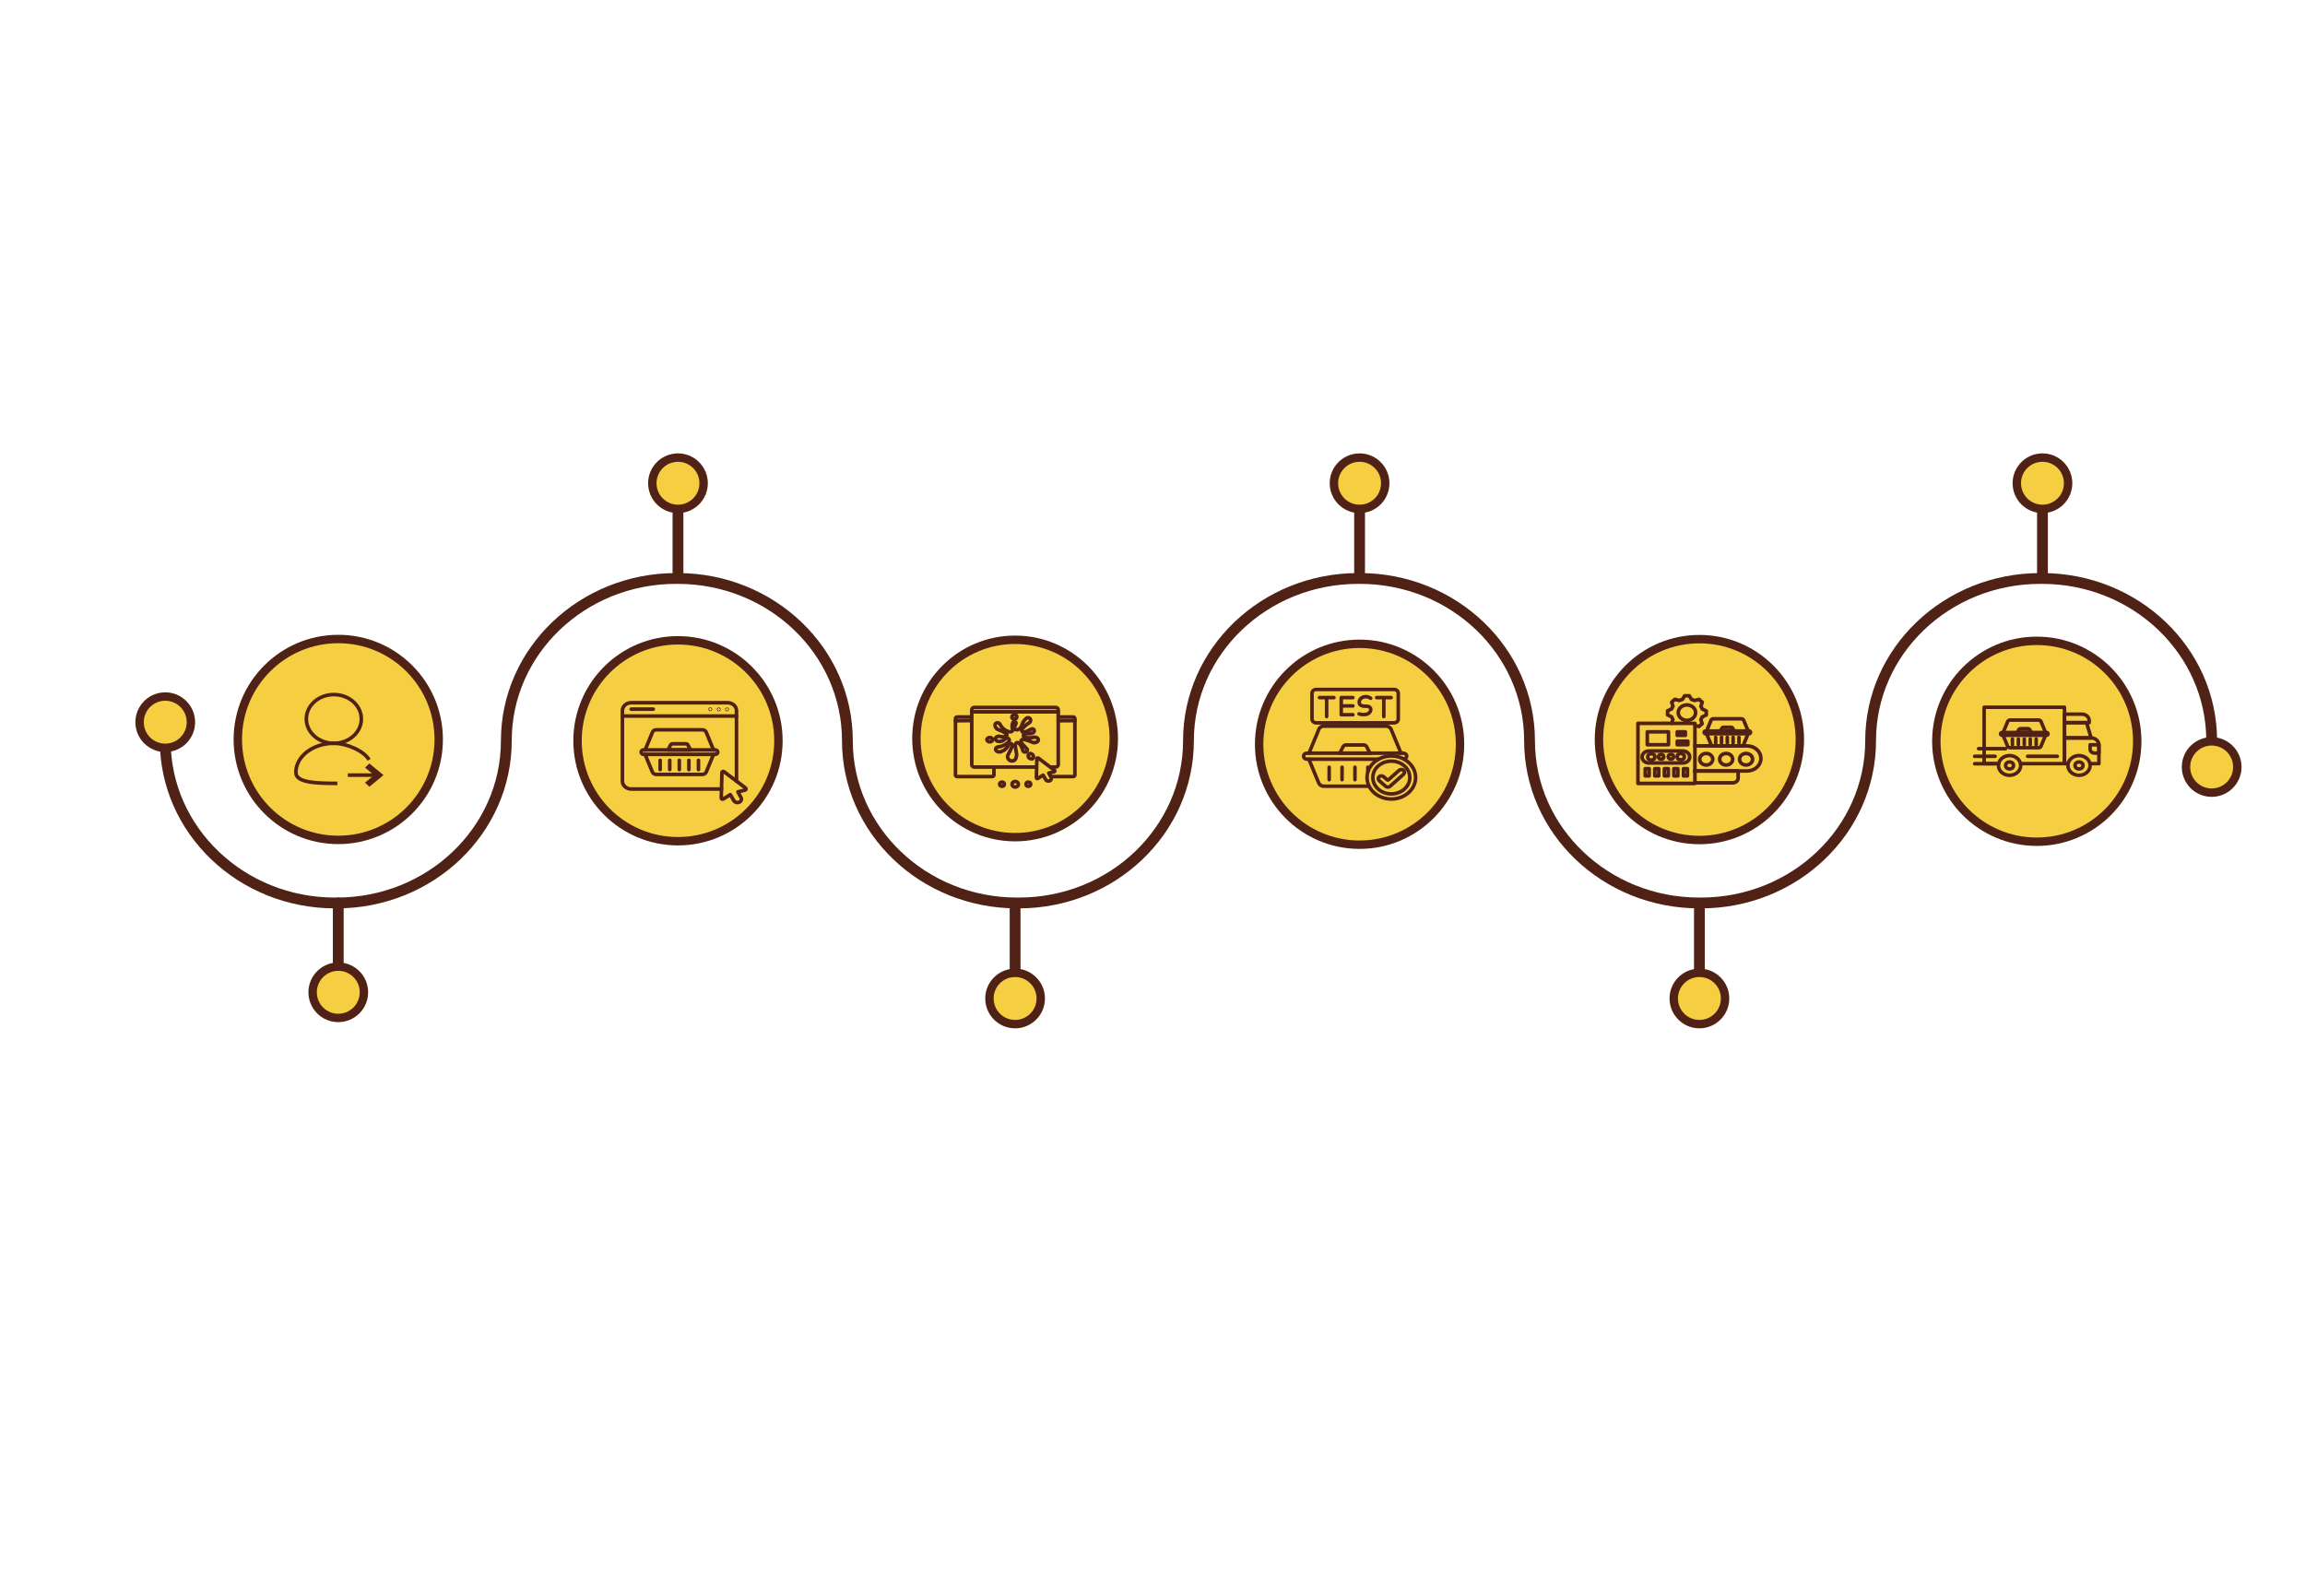 <svg xmlns="http://www.w3.org/2000/svg" id="Layer_1" data-name="Layer 1" viewBox="0 0 1920 1329.06"><g><circle cx="281.77" cy="615.94" r="83.67" style="fill: #f6ce41; stroke: #502215; stroke-miterlimit: 10; stroke-width: 7px;"></circle><g><ellipse cx="278.09" cy="598.85" rx="22.91" ry="20.3" style="fill: none; stroke: #502215; stroke-miterlimit: 10; stroke-width: 3px;"></ellipse><path d="M281,652.52c-17.47,0-34.55-.52-34.55-9.03,0-13.44,14.17-24.34,31.64-24.34,10.92,0,25.43,6.54,29.31,13.76" style="fill: none; stroke: #502215; stroke-miterlimit: 10; stroke-width: 3px;"></path><g><line x1="289.73" y1="645.64" x2="314.8" y2="645.64" style="fill: none; stroke: #502215; stroke-miterlimit: 10; stroke-width: 3px;"></line><polygon points="307.75 653.34 306.3 651.96 313.98 645.64 306.3 639.32 307.75 637.94 317.1 645.64 307.75 653.34" style="fill: none; stroke: #502215; stroke-miterlimit: 10; stroke-width: 3px;"></polygon></g></g></g><g><circle cx="564.74" cy="617.03" r="83.67" style="fill: #f6ce41; stroke: #502215; stroke-miterlimit: 10; stroke-width: 7px;"></circle><g><g><path d="M600.98,657.23h-75.13c-4.09,0-7.41-2.94-7.41-6.56v-58.77c0-3.63,3.32-6.56,7.41-6.56h80.22c4.09,0,7.41,2.94,7.41,6.56v58.77" style="fill: none; stroke: #502215; stroke-linecap: round; stroke-linejoin: round; stroke-width: 3px;"></path><line x1="518.44" y1="596.42" x2="613.47" y2="596.42" style="fill: none; stroke: #502215; stroke-linecap: round; stroke-linejoin: round; stroke-width: 3px;"></line><line x1="525.77" y1="590.66" x2="544.12" y2="590.66" style="fill: none; stroke: #502215; stroke-linecap: round; stroke-linejoin: round; stroke-width: 3px;"></line><ellipse cx="591.61" cy="590.73" rx=".17" ry=".15" style="fill: none; stroke: #502215; stroke-linecap: round; stroke-linejoin: round; stroke-width: 3px;"></ellipse><ellipse cx="598.7" cy="590.88" rx=".17" ry=".15" style="fill: none; stroke: #502215; stroke-linecap: round; stroke-linejoin: round; stroke-width: 3px;"></ellipse><ellipse cx="605.62" cy="590.88" rx=".17" ry=".15" style="fill: none; stroke: #502215; stroke-linecap: round; stroke-linejoin: round; stroke-width: 3px;"></ellipse></g><path d="M601.35,643.44l-.58,21.24c-.02.82,1.02,1.31,1.77.83l5.75-3.62,3.03,5.07c.56.94,1.67,1.53,2.87,1.53h.14c1.34,0,2.54-.73,3.03-1.84h0c.33-.74.29-1.57-.1-2.28l-2.59-4.81,5.97-1.45c.87-.21,1.12-1.2.43-1.71l-18.03-13.63c-.65-.5-1.66-.09-1.68.67h0Z" style="fill: none; stroke: #502215; stroke-linecap: round; stroke-linejoin: round; stroke-width: 3px;"></path><path d="M537.4,628.53l2.72,6.57,3.06,7.39c.47,1.45,1.69,2.59,3.42,2.59h38.41c1.32,0,2.47-.66,3.05-1.62v.03s.01.01.02,0l.11-.27c.05-.1.09-.2.13-.31l3.27-7.9,2.61-6.29" style="fill: none; stroke: #502215; stroke-linecap: round; stroke-linejoin: round; stroke-width: 3px;"></path><path d="M594.34,624.63l-2.76-6.66-3.27-7.9c-.04-.11-.08-.21-.13-.31l-.11-.27s-.02,0-.02,0v.03c-.58-.96-1.73-1.62-3.05-1.62h-38.41c-1.83,0-3.05,1.22-3.45,2.85l-3.03,7.31-2.72,6.57" style="fill: none; stroke: #502215; stroke-linecap: round; stroke-linejoin: round; stroke-width: 3px;"></path><path d="M536.13,624.63h59.65c1.16,0,2.1.83,2.1,1.86h0c0,1.03-.94,1.86-2.1,1.86h-59.65c-1.16,0-2.1-.83-2.1-1.86h0c0-1.03.94-1.86,2.1-1.86Z" style="fill: none; stroke: #502215; stroke-linecap: round; stroke-linejoin: round; stroke-width: 3px;"></path><path d="M575.16,624.62h-18.72l2.12-4.07c.32-.61,1.01-1.01,1.77-1.01h10.94c.76,0,1.45.39,1.77,1.01l2.12,4.07Z" style="fill: none; stroke: #502215; stroke-linecap: round; stroke-linejoin: round; stroke-width: 3px;"></path><line x1="549.89" y1="633.33" x2="549.89" y2="641.04" style="fill: none; stroke: #502215; stroke-linecap: round; stroke-linejoin: round; stroke-width: 3px;"></line><line x1="557.87" y1="633.33" x2="557.87" y2="641.04" style="fill: none; stroke: #502215; stroke-linecap: round; stroke-linejoin: round; stroke-width: 3px;"></line><line x1="565.85" y1="633.33" x2="565.85" y2="641.04" style="fill: none; stroke: #502215; stroke-linecap: round; stroke-linejoin: round; stroke-width: 3px;"></line><line x1="573.83" y1="633.33" x2="573.83" y2="641.04" style="fill: none; stroke: #502215; stroke-linecap: round; stroke-linejoin: round; stroke-width: 3px;"></line><line x1="581.81" y1="633.33" x2="581.81" y2="641.04" style="fill: none; stroke: #502215; stroke-linecap: round; stroke-linejoin: round; stroke-width: 3px;"></line></g></g><g><circle cx="845.55" cy="615.12" r="82.2" style="fill: #f6ce41; stroke: #502215; stroke-miterlimit: 10; stroke-width: 7px;"></circle><g><path d="M827.92,638.92v6.65c0,.71-.65,1.29-1.46,1.29h-29.12c-.81,0-1.46-.58-1.46-1.29v-47.06c0-.71.65-1.29,1.46-1.29h12.09" style="fill: none; stroke: #502215; stroke-linecap: round; stroke-linejoin: round; stroke-width: 3px;"></path><path d="M881.48,597.21h12.41c.81,0,1.46.58,1.46,1.29v47.06c0,.71-.65,1.29-1.46,1.29h-18.13" style="fill: none; stroke: #502215; stroke-linecap: round; stroke-linejoin: round; stroke-width: 3px;"></path><path d="M863.27,638.92h-51.64c-1.21,0-2.19-.87-2.19-1.94v-45.77c0-1.07.98-1.94,2.19-1.94h67.67c1.21,0,2.19.87,2.19,1.94v45.77c0,1.07-.98,1.94-2.19,1.94h-4.19" style="fill: none; stroke: #502215; stroke-linecap: round; stroke-linejoin: round; stroke-width: 3px;"></path><ellipse cx="845.65" cy="653.25" rx="2.62" ry="2.32" style="fill: none; stroke: #502215; stroke-linecap: round; stroke-linejoin: round; stroke-width: 3px;"></ellipse><ellipse cx="834.65" cy="653.21" rx="1.99" ry="1.76" style="fill: none; stroke: #502215; stroke-linecap: round; stroke-linejoin: round; stroke-width: 3px;"></ellipse><ellipse cx="856.58" cy="653.21" rx="1.99" ry="1.76" style="fill: none; stroke: #502215; stroke-linecap: round; stroke-linejoin: round; stroke-width: 3px;"></ellipse><path d="M863.7,631.98l-.43,15.76c-.02.61.75.97,1.31.62l4.26-2.69,2.25,3.76c.42.7,1.24,1.14,2.13,1.14h.1c.99,0,1.89-.54,2.25-1.36h0c.24-.55.21-1.16-.07-1.69l-1.92-3.57,4.43-1.07c.64-.16.83-.89.32-1.27l-13.38-10.11c-.48-.37-1.23-.07-1.25.5h0Z" style="fill: none; stroke: #502215; stroke-linecap: round; stroke-linejoin: round; stroke-width: 3px;"></path><g><path d="M842.93,609.17c.62-.36.6-.96.55-1.7-.14-.67-.54-1.67-.41-3.27.08-.98.37-1.77.65-2.35.31-.64,1.19-.93,1.88-.6.02.01.04.02.07.03.59.33.84,1.03.55,1.64-.37.83-.73,1.66-1.09,2.48-.3,1.02.11,1.99.89,2.36.51.24,1.05.17,1.3.12.5-.15,1.29-.44,2.05-1.03,1.99-1.57,1.6-3.59,3.42-6.24.4-.59,1.08-1.45,2.19-2.36.09-.07.91-.61,1.91-.36.67.16,1.05.59,1.16.73.12.16.6.87.41,1.82-.2,1-1,1.53-1.16,1.64-1.09.61-2.48,1.54-3.83,2.91-1.23,1.24-1.85,1.92-2.12,2.67-.18.49-.43,1.18-.07,1.64.48.62,1.97.67,3.69,0,1.16-.57,2.33-1.13,3.49-1.7.66-.53,1.59-.61,2.26-.24.74.41.81,1.18.82,1.27,0,.39-.09.69-.21.91-.58,1.11-2.38,1.7-4.51,1.51-.91.06-1.82.12-2.74.18-.1,0-1,.1-1.44.79-.07.11-.27.44-.21.85,0,0,.07.47.62.91.72.59,2.79.91,5.47.79,1.03-.18,2.05-.36,3.08-.55,1.58-.06,2.88.68,3.21,1.7.22.69-.06,1.31-.21,1.57-.23.27-.65.67-1.3.97-1.28.58-2.52.33-2.87.24-1.18-.56-2.54-1.13-4.1-1.64-1.12-.37-2.19-.65-3.18-.88-.79-.27-1.64-.14-2.15.33-.39.35-.46.79-.48.97-.04.41.05.75.14.97.52,1.29,2.17,2.86,2.67,3.33.55.53,1.35,1.34,2.26,2.42.06.1.37.71.07,1.39-.23.51-.67.77-.82.85-.06.03-1.01.46-1.91,0-.65-.33-.85-.9-.89-1.03-.25-1.05-.7-2.42-1.57-3.88-.53-.89-1.11-1.64-1.64-2.24-.36-.43-.94-.64-1.5-.55-.66.11-.98.59-1.03.67-.18.26-.42.67-.55,1.21-.11.5-.08.9-.07,1.03.12,1.49.95,4.85,1.09,6.42.09,1,.03,2.48-.82,4.36-.08.15-.71,1.25-2.19,1.57-1.46.32-2.58-.39-2.74-.48-.28-.18-1.18-.79-1.57-1.94-.37-1.09-.05-2,.07-2.3.84-1.52,1.67-3.14,2.46-4.85.31-.67.61-1.34.89-2,.07-.08.68-.78.41-1.64-.16-.5-.52-.79-.68-.91-.16-.09-.5-.26-.96-.24-.97.03-1.48.86-1.5.91-.35.88-1.25,2.77-3.42,4.3-1.33.94-2.66,1.4-3.56,1.64-.3.05-1.33.21-2.39-.3-.72-.35-1.12-.84-1.3-1.09-.04-.09-.44-1.11.27-1.94.37-.44.87-.61,1.09-.67,1.69-.2,4.45-.75,7.11-2.48.85-.56,1.55-1.14,2.12-1.7.08-.08.91-.92.62-1.94-.13-.46-.44-.76-.62-.91-.07-.06-.44-.34-.96-.42-.75-.12-1.58.25-2.12.91-.47.47-1.77,1.6-3.76,1.82-.66.07-1.97.21-3.01-.55-.13-.1-1.21-.91-1.03-1.94.2-1.1,1.69-1.61,1.78-1.64,1.73-.57,2.83.65,5.26.3.69-.1,1.23-.29,1.57-.42.04-.01.75-.26.89-.91.11-.52-.22-.91-.27-.97-.33-.3-.91-.78-1.71-1.27-1.79-1.1-2.66-1.39-4.99-2.3-.41-.16-1.34-.59-2.05-1.51-.87-1.13-.85-2.29-.82-2.67.14-.73.66-1.35,1.37-1.57,1.01-.33,2.32.18,2.87,1.27.5,1.09,1.64,3.15,4.1,4.67.82.5,1.62.85,2.33,1.09.62.24,1.02.44,1.47.48.61.06,1.43-.18,1.94-.48h0Z" style="fill: none; stroke: #502215; stroke-linecap: round; stroke-linejoin: round; stroke-width: 3px;"></path><path d="M846.28,595.66c-1.07-.46-2.3-.23-2.94.48-.48.53-.66,1.38-.21,2.06.57.84,1.9,1.08,2.8.61,1.05-.55,1.09-1.67,1.09-1.76,0-.55-.09-.99-.75-1.39Z" style="fill: none; stroke: #502215; stroke-linecap: round; stroke-linejoin: round; stroke-width: 3px;"></path><path d="M857.56,627.78c-1.09.42-1.37,1.88-.89,2.85.61,1.24,2.55,1.91,3.56,1.27.86-.55.85-1.94.27-2.85-.54-.86-1.85-1.7-2.94-1.27h0Z" style="fill: none; stroke: #502215; stroke-linecap: round; stroke-linejoin: round; stroke-width: 3px;"></path><path d="M822.07,616.14c.05.72.95,1.79,2.26,1.82,1.29.02,2.63-.95,2.53-2-.08-.91-1.21-1.53-2.12-1.64-1.35-.17-2.74.91-2.67,1.82h0Z" style="fill: none; stroke: #502215; stroke-linecap: round; stroke-linejoin: round; stroke-width: 3px;"></path></g><line x1="809.42" y1="592.93" x2="881.37" y2="592.93" style="fill: none; stroke: #502215; stroke-linecap: round; stroke-linejoin: round; stroke-width: 3px;"></line><line x1="895.35" y1="600.23" x2="881.52" y2="600.36" style="fill: none; stroke: #502215; stroke-linecap: round; stroke-linejoin: round; stroke-width: 3px;"></line><line x1="809.13" y1="600.23" x2="795.88" y2="600.36" style="fill: none; stroke: #502215; stroke-linecap: round; stroke-linejoin: round; stroke-width: 3px;"></line></g></g><g><circle cx="1132.49" cy="619.93" r="83.67" style="fill: #f6ce41; stroke: #502215; stroke-miterlimit: 10; stroke-width: 7px;"></circle><g><g><path d="M1090.26,632.39l3.75,9.06,4.12,9.95c.63,1.95,2.28,3.48,4.6,3.48h37.41" style="fill: none; stroke: #502215; stroke-linecap: round; stroke-linejoin: round; stroke-width: 2.95px;"></path><path d="M1166.99,627.36l-3.72-8.97-4.4-10.63c-.05-.14-.11-.28-.17-.41l-.15-.36s-.03,0-.03,0v.04c-.78-1.3-2.33-2.18-4.11-2.18h-51.68c-2.46,0-4.11,1.65-4.64,3.83l-4.07,9.84-3.66,8.85" style="fill: none; stroke: #502215; stroke-linecap: round; stroke-linejoin: round; stroke-width: 2.95px;"></path><path d="M1148.22,632.36h-59.58c-1.56,0-2.82-1.12-2.82-2.5h0c0-1.38,1.26-2.5,2.82-2.5h80.28c1.56,0,2.82,1.12,2.82,2.5h0c0,1.21-.97,2.22-2.25,2.45" style="fill: none; stroke: #502215; stroke-linecap: round; stroke-linejoin: round; stroke-width: 2.95px;"></path><path d="M1141.17,627.36h-25.2l2.85-5.48c.43-.83,1.36-1.35,2.39-1.35h14.72c1.02,0,1.96.53,2.39,1.35l2.85,5.48Z" style="fill: none; stroke: #502215; stroke-linecap: round; stroke-linejoin: round; stroke-width: 2.95px;"></path><line x1="1107.16" y1="639.07" x2="1107.16" y2="649.45" style="fill: none; stroke: #502215; stroke-linecap: round; stroke-linejoin: round; stroke-width: 2.95px;"></line><line x1="1117.9" y1="639.07" x2="1117.9" y2="649.45" style="fill: none; stroke: #502215; stroke-linecap: round; stroke-linejoin: round; stroke-width: 2.95px;"></line><line x1="1128.64" y1="639.07" x2="1128.64" y2="649.45" style="fill: none; stroke: #502215; stroke-linecap: round; stroke-linejoin: round; stroke-width: 2.95px;"></line><line x1="1139.38" y1="639.07" x2="1139.38" y2="642.67" style="fill: none; stroke: #502215; stroke-linecap: round; stroke-linejoin: round; stroke-width: 2.95px;"></line></g><g><g><line x1="1099.11" y1="581.08" x2="1111.13" y2="581.08" style="fill: none; stroke: #502215; stroke-linecap: round; stroke-linejoin: round; stroke-width: 2.95px;"></line><line x1="1105.05" y1="596.85" x2="1105.05" y2="581.49" style="fill: none; stroke: #502215; stroke-linecap: round; stroke-linejoin: round; stroke-width: 2.95px;"></line></g><g><line x1="1146.74" y1="581.08" x2="1158.77" y2="581.08" style="fill: none; stroke: #502215; stroke-linecap: round; stroke-linejoin: round; stroke-width: 2.95px;"></line><line x1="1152.67" y1="596.85" x2="1152.67" y2="581.49" style="fill: none; stroke: #502215; stroke-linecap: round; stroke-linejoin: round; stroke-width: 2.95px;"></line></g><g><line x1="1117.23" y1="588" x2="1126.91" y2="588" style="fill: none; stroke: #502215; stroke-linecap: round; stroke-linejoin: round; stroke-width: 2.95px;"></line><polyline points="1126.91 581.08 1117.23 581.08 1117.23 581.21 1117.23 595.33 1126.91 595.33" style="fill: none; stroke: #502215; stroke-linecap: round; stroke-linejoin: round; stroke-width: 2.95px;"></polyline></g><path d="M1141.74,581.63c-.47-.35-1.25-.83-2.34-1.11-1.74-.44-3.16-.07-3.44,0-1.23.33-1.99.94-2.19,1.11-.19.16-.7.63-1.09,1.38-.14.27-.43.86-.47,1.66-.02.49-.06,1.43.62,2.22.58.66,1.37.88,2.19,1.11.17.05.9.24,1.87.28.96.03,1.16-.12,2.03,0,.75.11,1.19.31,1.4.41.18.09.49.25.78.55.43.44.57.9.62,1.11.28,1.01-.15,1.89-.31,2.22-.09.18-.56,1.1-1.72,1.8-1.18.72-2.36.78-3.44.83-.9.05-2.41.02-4.22-.55" style="fill: none; stroke: #502215; stroke-linecap: round; stroke-linejoin: round; stroke-width: 2.95px;"></path><path d="M1096.39,574.29h64.79c1.95,0,3.53,1.4,3.53,3.12v21.57c0,1.73-1.58,3.12-3.53,3.12h-64.79c-1.95,0-3.53-1.4-3.53-3.12v-21.57c0-1.73,1.58-3.12,3.53-3.12Z" style="fill: none; stroke: #502215; stroke-linecap: round; stroke-linejoin: round; stroke-width: 2.95px;"></path></g><g><ellipse cx="1158.93" cy="647.64" rx="20.23" ry="17.93" style="fill: none; stroke: #502215; stroke-linecap: round; stroke-linejoin: round; stroke-width: 2.95px;"></ellipse><ellipse cx="1158.93" cy="647.64" rx="15.4" ry="13.64" style="fill: none; stroke: #502215; stroke-linecap: round; stroke-linejoin: round; stroke-width: 2.95px;"></ellipse><path d="M1165.38,641.67l-8.89,7.93c-.27.24-.7.24-.96,0l-2.99-2.64c-1.03-.91-2.69-.9-3.71,0h0c-1.02.91-1.02,2.38.01,3.29l5.33,4.7c1.03.91,2.69.9,3.71,0l1.85-1.65,9.37-8.35c1.02-.91,1.02-2.38-.01-3.29h0c-1.03-.91-2.69-.9-3.71,0h0Z" style="fill: none; stroke: #502215; stroke-linecap: round; stroke-linejoin: round; stroke-width: 2.95px;"></path></g></g></g><g><circle cx="1696.58" cy="617.46" r="83.67" style="fill: #f6ce41; stroke: #502215; stroke-miterlimit: 10; stroke-width: 7px;"></circle><g><g><path d="M1703.81,609.96l-1.63-3.95-2.03-4.9c-.02-.07-.05-.13-.08-.19l-.07-.17s-.01,0-.01,0v.02c-.36-.6-1.07-1-1.89-1h-23.82c-1.13,0-1.89.76-2.14,1.76l-1.88,4.53-1.69,4.08" style="fill: none; stroke: #502215; stroke-linecap: round; stroke-linejoin: round; stroke-width: 2.95px;"></path><path d="M1668.57,612.58l1.68,4.06,1.9,4.58c.29.9,1.05,1.6,2.12,1.6h23.82c.82,0,1.53-.41,1.89-1v.02s0,0,.01,0l.07-.17c.03-.06.06-.13.08-.19l2.03-4.9,1.63-3.95" style="fill: none; stroke: #502215; stroke-linecap: round; stroke-linejoin: round; stroke-width: 2.95px;"></path><path d="M1667.69,610.14h36.99c.72,0,1.3.52,1.3,1.15h0c0,.64-.58,1.15-1.3,1.15h-36.99c-.72,0-1.3-.52-1.3-1.15h0c0-.64.58-1.15,1.3-1.15Z" style="fill: none; stroke: #502215; stroke-linecap: round; stroke-linejoin: round; stroke-width: 2.95px;"></path><path d="M1691.96,610.14h-11.61l1.32-2.53c.2-.38.63-.62,1.1-.62h6.78c.47,0,.9.24,1.1.62l1.32,2.53h0Z" style="fill: none; stroke: #502215; stroke-linecap: round; stroke-linejoin: round; stroke-width: 2.95px;"></path><line x1="1676.29" y1="615.54" x2="1676.29" y2="620.32" style="fill: none; stroke: #502215; stroke-linecap: round; stroke-linejoin: round; stroke-width: 2.95px;"></line><line x1="1681.24" y1="615.54" x2="1681.24" y2="620.32" style="fill: none; stroke: #502215; stroke-linecap: round; stroke-linejoin: round; stroke-width: 2.95px;"></line><line x1="1686.18" y1="615.54" x2="1686.18" y2="620.32" style="fill: none; stroke: #502215; stroke-linecap: round; stroke-linejoin: round; stroke-width: 2.95px;"></line><line x1="1691.13" y1="615.54" x2="1691.13" y2="620.32" style="fill: none; stroke: #502215; stroke-linecap: round; stroke-linejoin: round; stroke-width: 2.95px;"></line><line x1="1696.08" y1="615.54" x2="1696.08" y2="620.32" style="fill: none; stroke: #502215; stroke-linecap: round; stroke-linejoin: round; stroke-width: 2.95px;"></line></g><polyline points="1664.78 636.09 1652.73 636.09 1652.73 589.12 1719.65 589.12 1719.65 636.09 1683.15 636.09" style="fill: none; stroke: #502215; stroke-linecap: round; stroke-linejoin: round; stroke-width: 2.95px;"></polyline><polygon points="1741.84 614.64 1719.67 614.64 1719.67 601.94 1738.06 601.94 1741.84 614.64" style="fill: none; stroke: #502215; stroke-linecap: round; stroke-linejoin: round; stroke-width: 2.95px;"></polygon><path d="M1722.66,636.09h-2.99v-21.45h22.12c3.61,0,6.54,2.6,6.54,5.8v15.65h-7.3" style="fill: none; stroke: #502215; stroke-linecap: round; stroke-linejoin: round; stroke-width: 2.95px;"></path><path d="M1719.67,594.87h14.52c3.33,0,6.03,2.39,6.03,5.34v1.73h-20.55v-7.07h0Z" style="fill: none; stroke: #502215; stroke-linecap: round; stroke-linejoin: round; stroke-width: 2.95px;"></path><ellipse cx="1673.91" cy="637.59" rx="9.26" ry="8.21" style="fill: none; stroke: #502215; stroke-linecap: round; stroke-linejoin: round; stroke-width: 2.95px;"></ellipse><ellipse cx="1673.91" cy="637.59" rx="3.31" ry="2.93" style="fill: none; stroke: #502215; stroke-linecap: round; stroke-linejoin: round; stroke-width: 2.95px;"></ellipse><ellipse cx="1731.77" cy="637.59" rx="9.26" ry="8.21" style="fill: none; stroke: #502215; stroke-linecap: round; stroke-linejoin: round; stroke-width: 2.95px;"></ellipse><ellipse cx="1731.77" cy="637.59" rx="3.31" ry="2.93" style="fill: none; stroke: #502215; stroke-linecap: round; stroke-linejoin: round; stroke-width: 2.95px;"></ellipse><line x1="1648.1" y1="623.63" x2="1670.6" y2="623.63" style="fill: none; stroke: #502215; stroke-linecap: round; stroke-linejoin: round; stroke-width: 2.95px;"></line><line x1="1644.82" y1="629.98" x2="1661.88" y2="629.98" style="fill: none; stroke: #502215; stroke-linecap: round; stroke-linejoin: round; stroke-width: 2.95px;"></line><line x1="1644.82" y1="636.17" x2="1661.88" y2="636.17" style="fill: none; stroke: #502215; stroke-linecap: round; stroke-linejoin: round; stroke-width: 2.95px;"></line><line x1="1688.93" y1="629.98" x2="1713.69" y2="629.98" style="fill: none; stroke: #502215; stroke-linecap: round; stroke-linejoin: round; stroke-width: 2.95px;"></line><path d="M1741.03,620.39h7.3v6.9h-3.65c-2.02,0-3.66-1.45-3.66-3.24v-3.66h0Z" style="fill: none; stroke: #502215; stroke-linecap: round; stroke-linejoin: round; stroke-width: 2.95px;"></path></g></g><g><circle cx="1415.56" cy="616.04" r="83.67" style="fill: #f6ce41; stroke: #502215; stroke-miterlimit: 10; stroke-width: 7px;"></circle><g><path d="M1411.82,621.28h43.3c6.43,0,11.64,4.62,11.64,10.32v.29c0,5.7-5.21,10.32-11.64,10.32h-43.48" style="fill: none; stroke: #502215; stroke-linecap: round; stroke-linejoin: round; stroke-width: 3px;"></path><ellipse cx="1421.23" cy="632.41" rx="5.44" ry="4.82" style="fill: none; stroke: #502215; stroke-linecap: round; stroke-linejoin: round; stroke-width: 3px;"></ellipse><ellipse cx="1437.83" cy="632.41" rx="5.44" ry="4.82" style="fill: none; stroke: #502215; stroke-linecap: round; stroke-linejoin: round; stroke-width: 3px;"></ellipse><ellipse cx="1454.43" cy="632.41" rx="5.44" ry="4.82" style="fill: none; stroke: #502215; stroke-linecap: round; stroke-linejoin: round; stroke-width: 3px;"></ellipse><path d="M1411.6,642.21h36.23s0,5.88,0,5.88c0,2.19-2,3.96-4.47,3.96h-31.54" style="fill: none; stroke: #502215; stroke-linecap: round; stroke-linejoin: round; stroke-width: 3px;"></path><path d="M1456.05,608.7l-1.6-3.86-1.99-4.8c-.02-.06-.05-.13-.08-.19l-.07-.16s-.01,0-.01,0v.02c-.35-.58-1.05-.98-1.85-.98h-23.31c-1.11,0-1.85.74-2.09,1.73l-1.84,4.44-1.65,3.99" style="fill: none; stroke: #502215; stroke-linecap: round; stroke-linejoin: round; stroke-width: 3px;"></path><path d="M1421.57,611.27l1.65,3.97,1.86,4.48c.28.88,1.03,1.57,2.07,1.57h23.31c.8,0,1.5-.4,1.85-.98v.02s0,0,.01,0l.07-.16c.03-.06.06-.12.08-.19l1.99-4.8,1.6-3.86" style="fill: none; stroke: #502215; stroke-linecap: round; stroke-linejoin: round; stroke-width: 3px;"></path><path d="M1420.71,608.88h36.2c.7,0,1.27.51,1.27,1.13h0c0,.62-.57,1.13-1.27,1.13h-36.2c-.7,0-1.27-.51-1.27-1.13h0c0-.62.57-1.13,1.27-1.13Z" style="fill: none; stroke: #502215; stroke-linecap: round; stroke-linejoin: round; stroke-width: 3px;"></path><path d="M1444.45,608.88h-11.36l1.29-2.47c.19-.37.61-.61,1.08-.61h6.64c.46,0,.88.24,1.08.61l1.29,2.47Z" style="fill: none; stroke: #502215; stroke-linecap: round; stroke-linejoin: round; stroke-width: 3px;"></path><line x1="1429.12" y1="614.17" x2="1429.12" y2="618.84" style="fill: none; stroke: #502215; stroke-linecap: round; stroke-linejoin: round; stroke-width: 3px;"></line><line x1="1433.96" y1="614.17" x2="1433.96" y2="618.84" style="fill: none; stroke: #502215; stroke-linecap: round; stroke-linejoin: round; stroke-width: 3px;"></line><line x1="1438.8" y1="614.17" x2="1438.8" y2="618.84" style="fill: none; stroke: #502215; stroke-linecap: round; stroke-linejoin: round; stroke-width: 3px;"></line><line x1="1443.65" y1="614.17" x2="1443.65" y2="618.84" style="fill: none; stroke: #502215; stroke-linecap: round; stroke-linejoin: round; stroke-width: 3px;"></line><line x1="1448.49" y1="614.17" x2="1448.49" y2="618.84" style="fill: none; stroke: #502215; stroke-linecap: round; stroke-linejoin: round; stroke-width: 3px;"></line><path d="M1412.06,604.39l3.14.75,2.66-2.36-1.09-3.32h-.02c.44-.72.8-1.48,1.07-2.27l.04.02,3.42-1.67v-3.34l-3.42-1.67h-.02c-.26-.79-.62-1.55-1.05-2.27h.04s1.09-3.34,1.09-3.34l-2.66-2.36-3.75.96v.02c-.81-.39-1.67-.71-2.57-.95l.02-.03-1.88-3.03h-3.77l-1.88,3.03v.02c-.89.23-1.75.55-2.56.93v-.04s-3.76-.96-3.76-.96l-2.66,2.36,1.09,3.32h.02c-.44.72-.8,1.48-1.07,2.27l-.04-.02-3.42,1.67v3.34l3.42,1.67h.02c.26.79.62,1.55,1.05,2.27h-.04s-1.06,3.14-1.06,3.14M1405.16,600c-3.99,0-7.23-2.87-7.23-6.41s3.24-6.41,7.23-6.41,7.23,2.87,7.23,6.41-3.24,6.41-7.23,6.41Z" style="fill: none; stroke: #502215; stroke-linecap: round; stroke-linejoin: round; stroke-width: 3px;"></path><rect x="1364.36" y="602.52" width="47.46" height="50.04" style="fill: none; stroke: #502215; stroke-linecap: round; stroke-linejoin: round; stroke-width: 3px;"></rect><rect x="1372.15" y="609.59" width="17.67" height="10.74" style="fill: none; stroke: #502215; stroke-linecap: round; stroke-linejoin: round; stroke-width: 3px;"></rect><rect x="1397.1" y="617.41" width="8.83" height="2.92" style="fill: none; stroke: #502215; stroke-linecap: round; stroke-linejoin: round; stroke-width: 3px;"></rect><path d="M1373.45,625.55h28.41c3.11,0,5.63,2.23,5.63,4.99h0c0,2.76-2.52,4.99-5.63,4.99h-28.41c-3.11,0-5.63-2.23-5.63-4.99h0c0-2.76,2.52-4.99,5.63-4.99Z" style="fill: none; stroke: #502215; stroke-linecap: round; stroke-linejoin: round; stroke-width: 3px;"></path><rect x="1397.1" y="609.59" width="6.75" height="2.92" style="fill: none; stroke: #502215; stroke-linecap: round; stroke-linejoin: round; stroke-width: 3px;"></rect><rect x="1370.42" y="640.28" width="3.29" height="5.99" style="fill: none; stroke: #502215; stroke-linecap: round; stroke-linejoin: round; stroke-width: 3px;"></rect><rect x="1378.39" y="640.28" width="3.29" height="5.99" style="fill: none; stroke: #502215; stroke-linecap: round; stroke-linejoin: round; stroke-width: 3px;"></rect><rect x="1386.36" y="640.28" width="3.29" height="5.99" style="fill: none; stroke: #502215; stroke-linecap: round; stroke-linejoin: round; stroke-width: 3px;"></rect><rect x="1394.32" y="640.28" width="3.29" height="5.99" style="fill: none; stroke: #502215; stroke-linecap: round; stroke-linejoin: round; stroke-width: 3px;"></rect><rect x="1402.29" y="640.28" width="3.29" height="5.99" style="fill: none; stroke: #502215; stroke-linecap: round; stroke-linejoin: round; stroke-width: 3px;"></rect><ellipse cx="1375.48" cy="630.47" rx="2.99" ry="2.65" style="fill: none; stroke: #502215; stroke-linecap: round; stroke-linejoin: round; stroke-width: 3px;"></ellipse><ellipse cx="1383.66" cy="630.41" rx="2.23" ry="1.97" style="fill: none; stroke: #502215; stroke-linecap: round; stroke-linejoin: round; stroke-width: 3px;"></ellipse><ellipse cx="1391.84" cy="630.35" rx="2.23" ry="1.97" style="fill: none; stroke: #502215; stroke-linecap: round; stroke-linejoin: round; stroke-width: 3px;"></ellipse><ellipse cx="1400.03" cy="630.29" rx="2.99" ry="2.65" style="fill: none; stroke: #502215; stroke-linecap: round; stroke-linejoin: round; stroke-width: 3px;"></ellipse></g></g><path d="M137.65,616.99h0c0,74.64,63.26,135.14,141.29,135.14h1.52c78.03,0,141.29-60.5,141.29-135.14h0c0-74.64,63.26-135.14,141.29-135.14h1.52c78.03,0,141.29,60.5,141.29,135.14h0c0,74.64,63.26,135.14,141.29,135.14h1.52c78.03,0,141.29-60.5,141.29-135.14h0c0-74.64,63.26-135.14,141.29-135.14h1.52c78.03,0,141.29,60.5,141.29,135.14h0c0,74.64,63.26,135.14,141.29,135.14h1.52c78.03,0,141.29-60.5,141.29-135.14h0c0-74.64,63.26-135.14,141.29-135.14h1.52c78.03,0,141.29,60.5,141.29,135.14h0" style="fill: none; stroke: #502215; stroke-linecap: round; stroke-linejoin: round; stroke-width: 9px;"></path><circle cx="137.65" cy="601.56" r="21.37" style="fill: #f6ce41; stroke: #502215; stroke-miterlimit: 10; stroke-width: 7px;"></circle><g><line x1="281.77" y1="752.13" x2="281.77" y2="804.38" style="fill: none; stroke: #502215; stroke-linecap: round; stroke-linejoin: round; stroke-width: 9px;"></line><circle cx="281.77" cy="826.54" r="21.37" style="fill: #f6ce41; stroke: #502215; stroke-miterlimit: 10; stroke-width: 7px;"></circle></g><g><line x1="845.55" y1="757.28" x2="845.55" y2="809.53" style="fill: none; stroke: #502215; stroke-linecap: round; stroke-linejoin: round; stroke-width: 9px;"></line><circle cx="845.55" cy="831.69" r="21.37" style="fill: #f6ce41; stroke: #502215; stroke-miterlimit: 10; stroke-width: 7px;"></circle></g><g><line x1="1415.56" y1="757.28" x2="1415.56" y2="809.53" style="fill: none; stroke: #502215; stroke-linecap: round; stroke-linejoin: round; stroke-width: 9px;"></line><circle cx="1415.56" cy="831.69" r="21.37" style="fill: #f6ce41; stroke: #502215; stroke-miterlimit: 10; stroke-width: 7px;"></circle></g><g><line x1="564.74" y1="476.93" x2="564.74" y2="424.68" style="fill: none; stroke: #502215; stroke-linecap: round; stroke-linejoin: round; stroke-width: 9px;"></line><circle cx="564.74" cy="402.52" r="21.37" style="fill: #f6ce41; stroke: #502215; stroke-miterlimit: 10; stroke-width: 7px;"></circle></g><g><line x1="1132.49" y1="476.93" x2="1132.49" y2="424.68" style="fill: none; stroke: #502215; stroke-linecap: round; stroke-linejoin: round; stroke-width: 9px;"></line><circle cx="1132.49" cy="402.52" r="21.37" style="fill: #f6ce41; stroke: #502215; stroke-miterlimit: 10; stroke-width: 7px;"></circle></g><g><line x1="1701.31" y1="476.93" x2="1701.31" y2="424.68" style="fill: none; stroke: #502215; stroke-linecap: round; stroke-linejoin: round; stroke-width: 9px;"></line><circle cx="1701.31" cy="402.52" r="21.37" style="fill: #f6ce41; stroke: #502215; stroke-miterlimit: 10; stroke-width: 7px;"></circle></g><circle cx="1842.25" cy="638.88" r="21.37" style="fill: #f6ce41; stroke: #502215; stroke-miterlimit: 10; stroke-width: 7px;"></circle></svg>